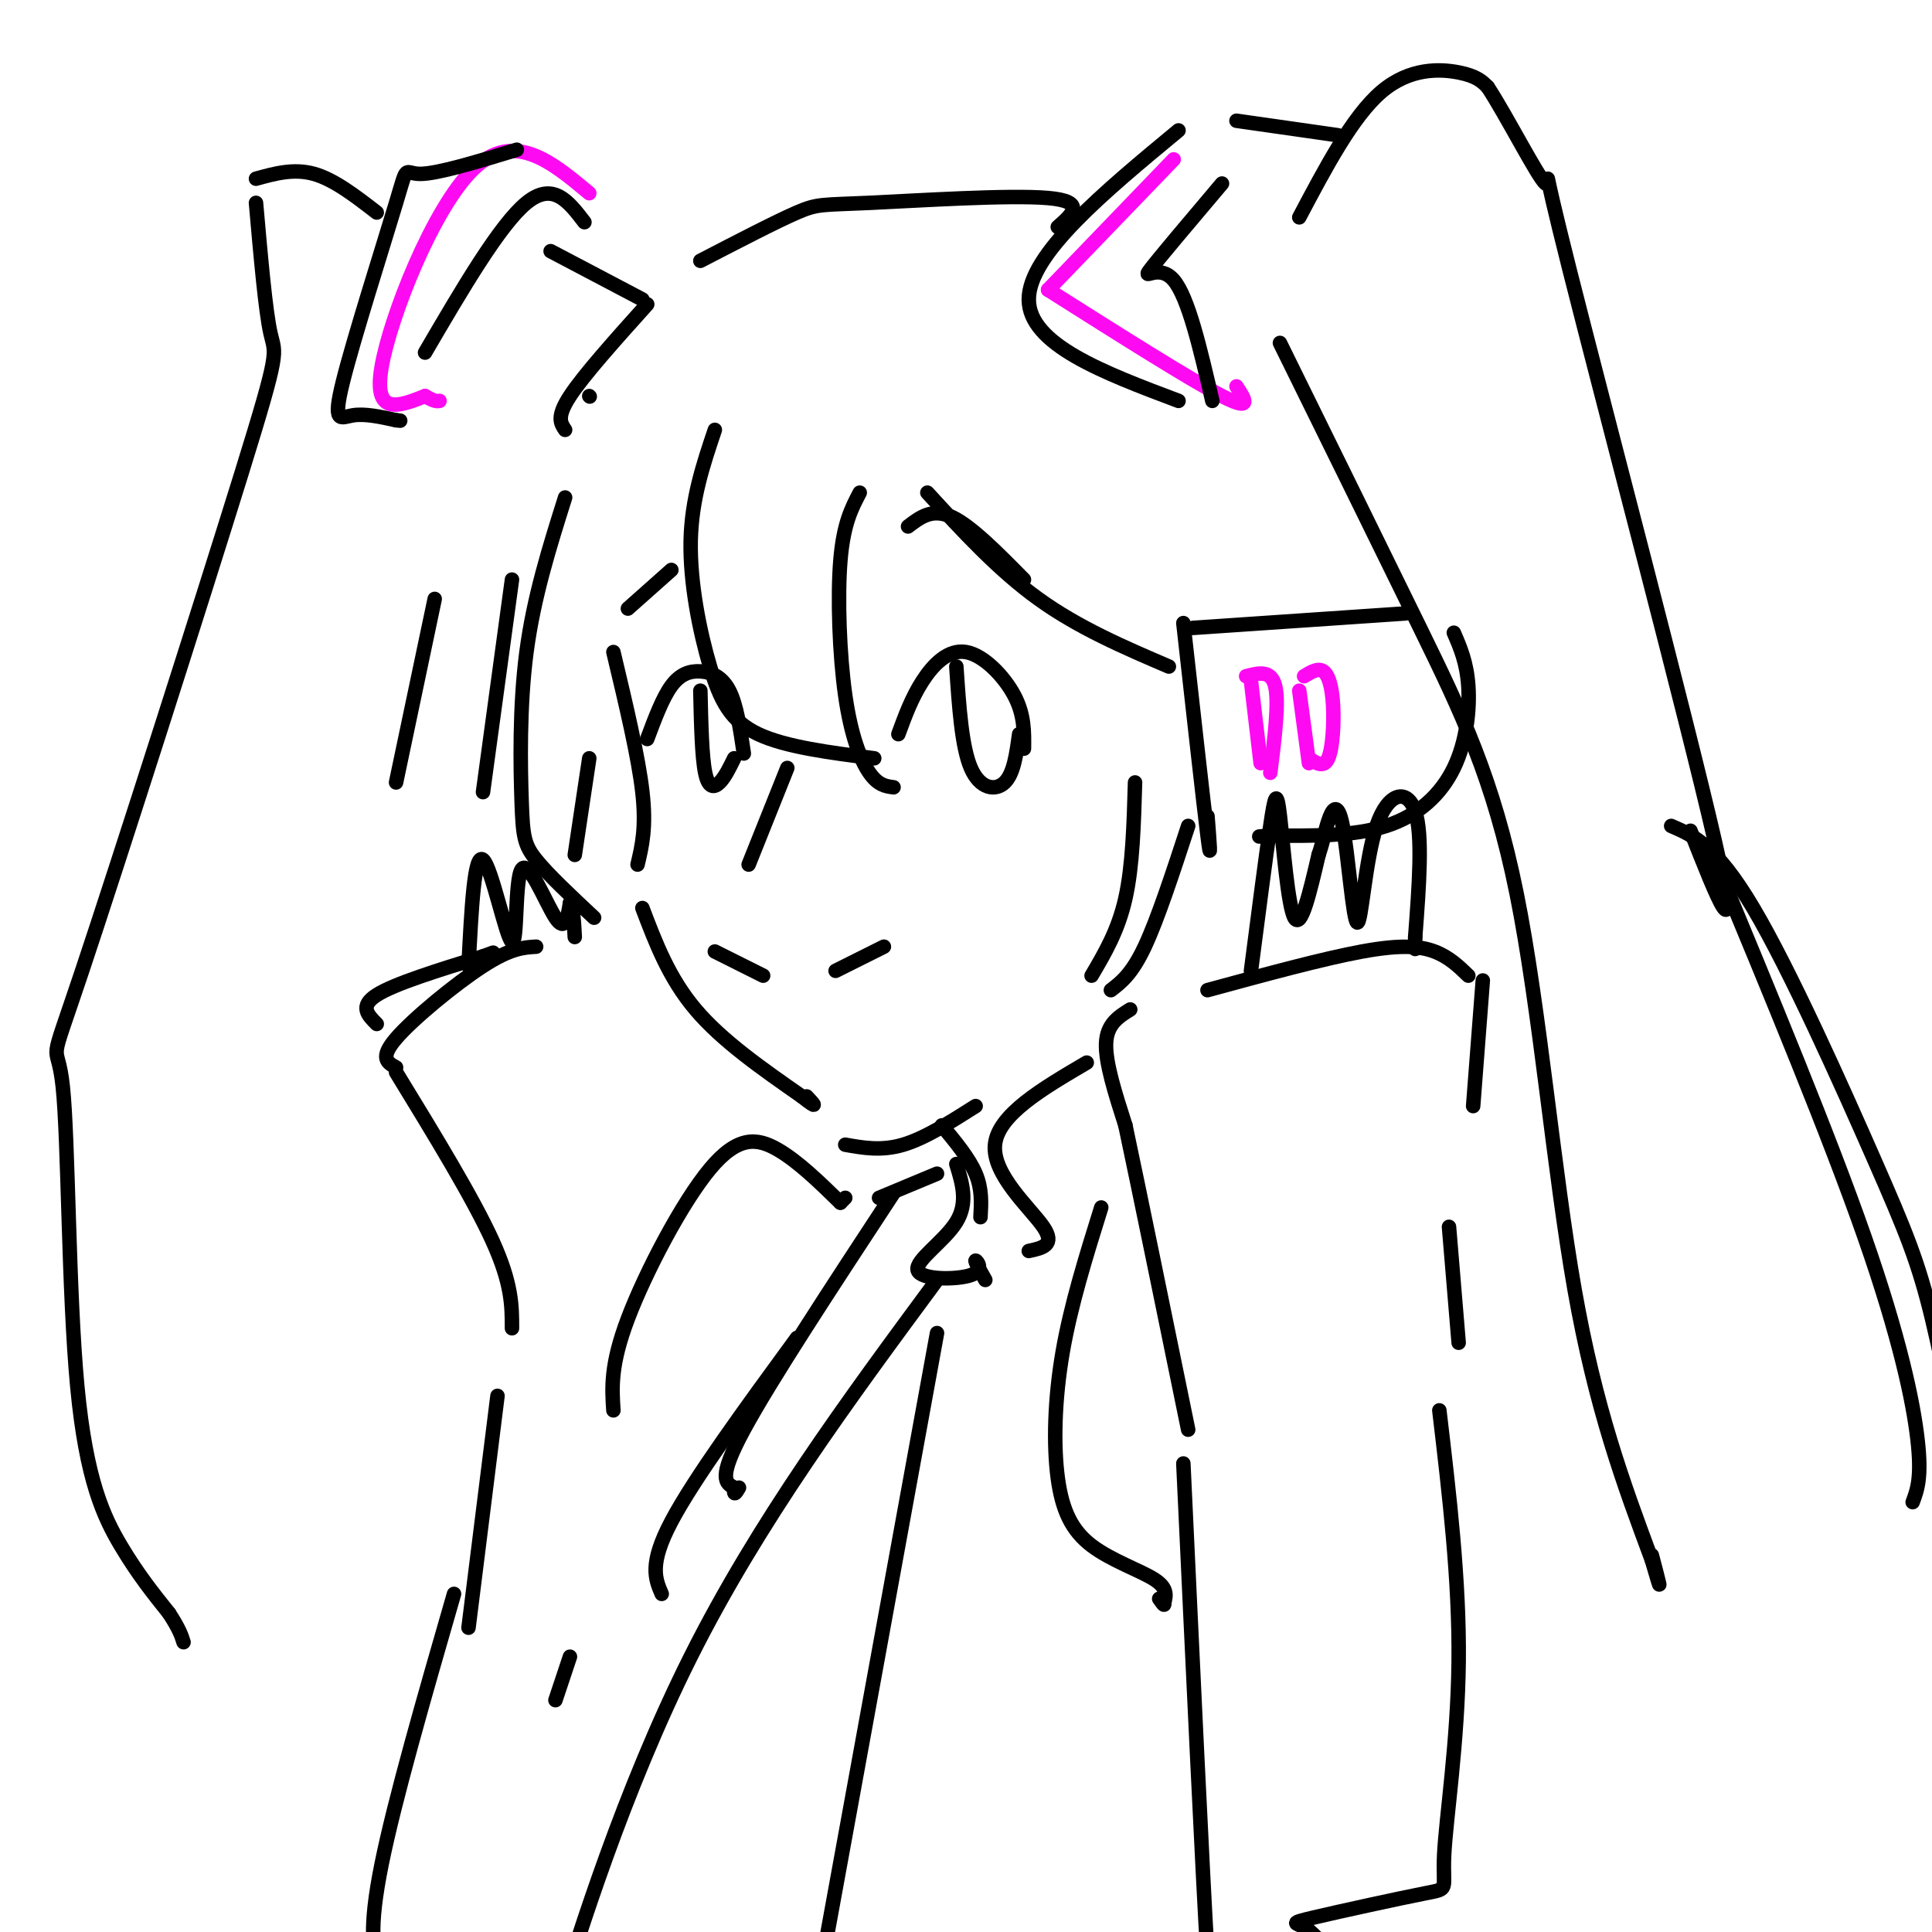<svg viewBox='0 0 400 400' version='1.1' xmlns='http://www.w3.org/2000/svg' xmlns:xlink='http://www.w3.org/1999/xlink'><g fill='none' stroke='rgb(0,0,0)' stroke-width='3' stroke-linecap='round' stroke-linejoin='round'><path d='M127,135c2.583,10.833 5.167,21.667 6,29c0.833,7.333 -0.083,11.167 -1,15'/><path d='M133,188c2.750,7.250 5.500,14.500 11,21c5.500,6.500 13.750,12.250 22,18'/><path d='M166,227c3.833,3.000 2.417,1.500 1,0'/><path d='M175,237c3.750,0.667 7.500,1.333 12,0c4.500,-1.333 9.750,-4.667 15,-8'/><path d='M163,159c0.000,0.000 -8.000,20.000 -8,20'/><path d='M148,197c0.000,0.000 10.000,5.000 10,5'/><path d='M173,201c0.000,0.000 10.000,-5.000 10,-5'/><path d='M134,153c1.595,-4.268 3.190,-8.536 5,-11c1.810,-2.464 3.833,-3.125 6,-3c2.167,0.125 4.476,1.036 6,4c1.524,2.964 2.262,7.982 3,13'/><path d='M145,143c0.156,6.844 0.311,13.689 1,17c0.689,3.311 1.911,3.089 3,2c1.089,-1.089 2.044,-3.044 3,-5'/><path d='M186,152c1.381,-3.768 2.762,-7.536 5,-11c2.238,-3.464 5.333,-6.625 9,-6c3.667,0.625 7.905,5.036 10,9c2.095,3.964 2.048,7.482 2,11'/><path d='M198,138c0.556,8.311 1.111,16.622 3,21c1.889,4.378 5.111,4.822 7,3c1.889,-1.822 2.444,-5.911 3,-10'/><path d='M188,109c2.500,-1.917 5.000,-3.833 9,-2c4.000,1.833 9.500,7.417 15,13'/><path d='M139,118c0.000,0.000 -9.000,8.000 -9,8'/><path d='M148,89c-2.411,7.167 -4.821,14.333 -5,23c-0.179,8.667 1.875,18.833 4,26c2.125,7.167 4.321,11.333 10,14c5.679,2.667 14.839,3.833 24,5'/><path d='M178,102c-1.685,3.208 -3.369,6.417 -4,14c-0.631,7.583 -0.208,19.542 1,28c1.208,8.458 3.202,13.417 5,16c1.798,2.583 3.399,2.792 5,3'/><path d='M192,102c7.333,8.000 14.667,16.000 23,22c8.333,6.000 17.667,10.000 27,14'/><path d='M117,103c-3.250,10.304 -6.500,20.607 -8,32c-1.500,11.393 -1.250,23.875 -1,31c0.250,7.125 0.500,8.893 3,12c2.500,3.107 7.250,7.554 12,12'/><path d='M122,157c0.000,0.000 -3.000,20.000 -3,20'/><path d='M235,162c-0.250,8.667 -0.500,17.333 -2,24c-1.500,6.667 -4.250,11.333 -7,16'/><path d='M246,171c-3.167,9.667 -6.333,19.333 -9,25c-2.667,5.667 -4.833,7.333 -7,9'/><path d='M245,129c2.083,18.667 4.167,37.333 5,44c0.833,6.667 0.417,1.333 0,-4'/><path d='M247,130c0.000,0.000 44.000,-3.000 44,-3'/><path d='M301,131c1.333,3.071 2.667,6.143 3,11c0.333,4.857 -0.333,11.500 -3,17c-2.667,5.500 -7.333,9.857 -14,12c-6.667,2.143 -15.333,2.071 -24,2'/><path d='M263,173c-4.000,0.333 -2.000,0.167 0,0'/><path d='M262,173c0.000,0.000 0.100,0.100 0.1,0.1'/></g>
<g fill='none' stroke='rgb(253,10,243)' stroke-width='3' stroke-linecap='round' stroke-linejoin='round'><path d='M259,141c0.000,0.000 2.000,17.000 2,17'/><path d='M258,140c2.583,-0.667 5.167,-1.333 6,2c0.833,3.333 -0.083,10.667 -1,18'/><path d='M269,143c0.000,0.000 2.000,15.000 2,15'/><path d='M270,140c1.458,-0.887 2.917,-1.774 4,-1c1.083,0.774 1.792,3.208 2,7c0.208,3.792 -0.083,8.940 -1,11c-0.917,2.060 -2.458,1.030 -4,0'/><path d='M243,33c0.000,0.000 -26.000,27.000 -26,27'/><path d='M217,60c14.750,9.333 29.500,18.667 36,22c6.500,3.333 4.750,0.667 3,-2'/><path d='M122,40c-7.822,-6.533 -15.644,-13.067 -24,-5c-8.356,8.067 -17.244,30.733 -19,41c-1.756,10.267 3.622,8.133 9,6'/><path d='M88,82c2.000,1.167 2.500,1.083 3,1'/></g>
<g fill='none' stroke='rgb(0,0,0)' stroke-width='3' stroke-linecap='round' stroke-linejoin='round'><path d='M121,46c-3.250,-4.250 -6.500,-8.500 -12,-4c-5.500,4.500 -13.250,17.750 -21,31'/><path d='M107,31c-8.222,2.501 -16.443,5.002 -20,5c-3.557,-0.002 -2.448,-2.506 -5,6c-2.552,8.506 -8.764,28.021 -11,37c-2.236,8.979 -0.496,7.423 2,7c2.496,-0.423 5.748,0.289 9,1'/><path d='M82,87c1.500,0.167 0.750,0.083 0,0'/><path d='M244,27c-15.500,12.833 -31.000,25.667 -31,35c0.000,9.333 15.500,15.167 31,21'/><path d='M253,38c-6.711,7.933 -13.422,15.867 -15,18c-1.578,2.133 1.978,-1.533 5,2c3.022,3.533 5.511,14.267 8,25'/><path d='M256,25c0.000,0.000 21.000,3.000 21,3'/><path d='M269,45c5.533,-10.467 11.067,-20.933 17,-26c5.933,-5.067 12.267,-4.733 16,-4c3.733,0.733 4.867,1.867 6,3'/><path d='M308,18c3.837,5.791 10.431,18.769 12,20c1.569,1.231 -1.885,-9.284 5,18c6.885,27.284 24.110,92.367 30,118c5.890,25.633 0.445,11.817 -5,-2'/><path d='M265,71c10.256,20.821 20.512,41.643 29,59c8.488,17.357 15.208,31.250 20,55c4.792,23.750 7.655,57.357 12,82c4.345,24.643 10.173,40.321 16,56'/><path d='M342,323c2.667,9.167 1.333,4.083 0,-1'/><path d='M355,178c11.844,28.556 23.689,57.111 31,78c7.311,20.889 10.089,34.111 11,42c0.911,7.889 -0.044,10.444 -1,13'/><path d='M259,201c1.524,-11.750 3.048,-23.500 4,-30c0.952,-6.500 1.333,-7.750 2,-2c0.667,5.750 1.619,18.500 3,21c1.381,2.500 3.190,-5.250 5,-13'/><path d='M273,177c1.085,-3.254 1.297,-4.891 2,-7c0.703,-2.109 1.895,-4.692 3,1c1.105,5.692 2.121,19.660 3,20c0.879,0.340 1.621,-12.947 4,-20c2.379,-7.053 6.394,-7.872 8,-3c1.606,4.872 0.803,15.436 0,26'/><path d='M293,194c0.000,4.333 0.000,2.167 0,0'/><path d='M250,205c12.000,-3.267 24.000,-6.533 32,-8c8.000,-1.467 12.000,-1.133 15,0c3.000,1.133 5.000,3.067 7,5'/><path d='M307,203c0.000,0.000 -2.000,26.000 -2,26'/><path d='M234,209c-2.417,1.500 -4.833,3.000 -5,7c-0.167,4.000 1.917,10.500 4,17'/><path d='M233,233c2.833,13.333 7.917,38.167 13,63'/><path d='M300,254c0.000,0.000 2.000,24.000 2,24'/><path d='M111,196c-2.644,0.156 -5.289,0.311 -11,4c-5.711,3.689 -14.489,10.911 -18,15c-3.511,4.089 -1.756,5.044 0,6'/><path d='M82,222c8.000,13.083 16.000,26.167 20,35c4.000,8.833 4.000,13.417 4,18'/><path d='M97,200c0.598,-11.762 1.196,-23.525 3,-22c1.804,1.525 4.813,16.337 6,17c1.187,0.663 0.550,-12.821 2,-15c1.450,-2.179 4.986,6.949 7,10c2.014,3.051 2.507,0.026 3,-3'/><path d='M118,187c0.667,0.667 0.833,3.833 1,7'/><path d='M195,233c2.833,3.417 5.667,6.833 7,10c1.333,3.167 1.167,6.083 1,9'/><path d='M225,220c-9.200,5.400 -18.400,10.800 -19,17c-0.600,6.200 7.400,13.200 10,17c2.600,3.800 -0.200,4.400 -3,5'/><path d='M198,241c1.234,4.000 2.469,8.000 0,12c-2.469,4.000 -8.641,8.000 -8,10c0.641,2.000 8.096,2.000 11,1c2.904,-1.000 1.258,-3.000 1,-3c-0.258,0.000 0.871,2.000 2,4'/><path d='M133,62c0.000,0.000 -19.000,-10.000 -19,-10'/><path d='M78,44c-4.417,-3.417 -8.833,-6.833 -13,-8c-4.167,-1.167 -8.083,-0.083 -12,1'/><path d='M53,42c0.981,11.175 1.962,22.351 3,27c1.038,4.649 2.132,2.773 -6,29c-8.132,26.227 -25.491,80.558 -33,103c-7.509,22.442 -5.167,12.995 -4,24c1.167,11.005 1.160,42.463 3,62c1.840,19.537 5.526,27.153 9,33c3.474,5.847 6.737,9.923 10,14'/><path d='M35,334c2.167,3.333 2.583,4.667 3,6'/><path d='M122,82c0.000,0.000 0.100,0.100 0.1,0.1'/><path d='M117,89c-0.917,-1.333 -1.833,-2.667 1,-7c2.833,-4.333 9.417,-11.667 16,-19'/><path d='M145,54c7.845,-4.065 15.690,-8.131 20,-10c4.310,-1.869 5.083,-1.542 15,-2c9.917,-0.458 28.976,-1.702 37,-1c8.024,0.702 5.012,3.351 2,6'/><path d='M106,120c0.000,0.000 -6.000,44.000 -6,44'/><path d='M90,124c0.000,0.000 -8.000,38.000 -8,38'/><path d='M346,171c4.661,2.012 9.321,4.024 17,17c7.679,12.976 18.375,36.917 25,52c6.625,15.083 9.179,21.310 12,33c2.821,11.690 5.911,28.845 9,46'/><path d='M78,212c-1.833,-1.833 -3.667,-3.667 0,-6c3.667,-2.333 12.833,-5.167 22,-8'/><path d='M100,198c3.667,-1.333 1.833,-0.667 0,0'/><path d='M103,289c0.000,0.000 -6.000,48.000 -6,48'/><path d='M194,243c0.000,0.000 -12.000,5.000 -12,5'/><path d='M185,247c-12.750,19.417 -25.500,38.833 -31,49c-5.500,10.167 -3.750,11.083 -2,12'/><path d='M152,308c-0.167,2.000 0.417,1.000 1,0'/><path d='M194,265c-18.511,25.067 -37.022,50.133 -51,78c-13.978,27.867 -23.422,58.533 -27,70c-3.578,11.467 -1.289,3.733 1,-4'/><path d='M194,276c0.000,0.000 -23.000,126.000 -23,126'/><path d='M165,277c-10.667,14.583 -21.333,29.167 -26,38c-4.667,8.833 -3.333,11.917 -2,15'/><path d='M174,249c0.000,0.000 1.000,-1.000 1,-1'/><path d='M174,249c-4.399,-4.292 -8.798,-8.583 -13,-11c-4.202,-2.417 -8.208,-2.958 -14,4c-5.792,6.958 -13.369,21.417 -17,31c-3.631,9.583 -3.315,14.292 -3,19'/><path d='M228,250c-3.156,10.112 -6.313,20.223 -8,30c-1.687,9.777 -1.906,19.219 -1,26c0.906,6.781 2.936,10.903 7,14c4.064,3.097 10.161,5.171 13,7c2.839,1.829 2.419,3.415 2,5'/><path d='M241,332c0.167,0.667 -0.417,-0.167 -1,-1'/><path d='M245,303c2.000,42.750 4.000,85.500 5,102c1.000,16.500 1.000,6.750 1,-3'/><path d='M298,292c2.089,17.652 4.179,35.304 4,52c-0.179,16.696 -2.625,32.435 -3,40c-0.375,7.565 1.322,6.956 -4,8c-5.322,1.044 -17.664,3.743 -23,5c-5.336,1.257 -3.668,1.074 -2,2c1.668,0.926 3.334,2.963 5,5'/><path d='M94,330c-6.156,21.333 -12.311,42.667 -15,56c-2.689,13.333 -1.911,18.667 0,21c1.911,2.333 4.956,1.667 8,1'/><path d='M118,343c0.000,0.000 -3.000,9.000 -3,9'/></g>
</svg>